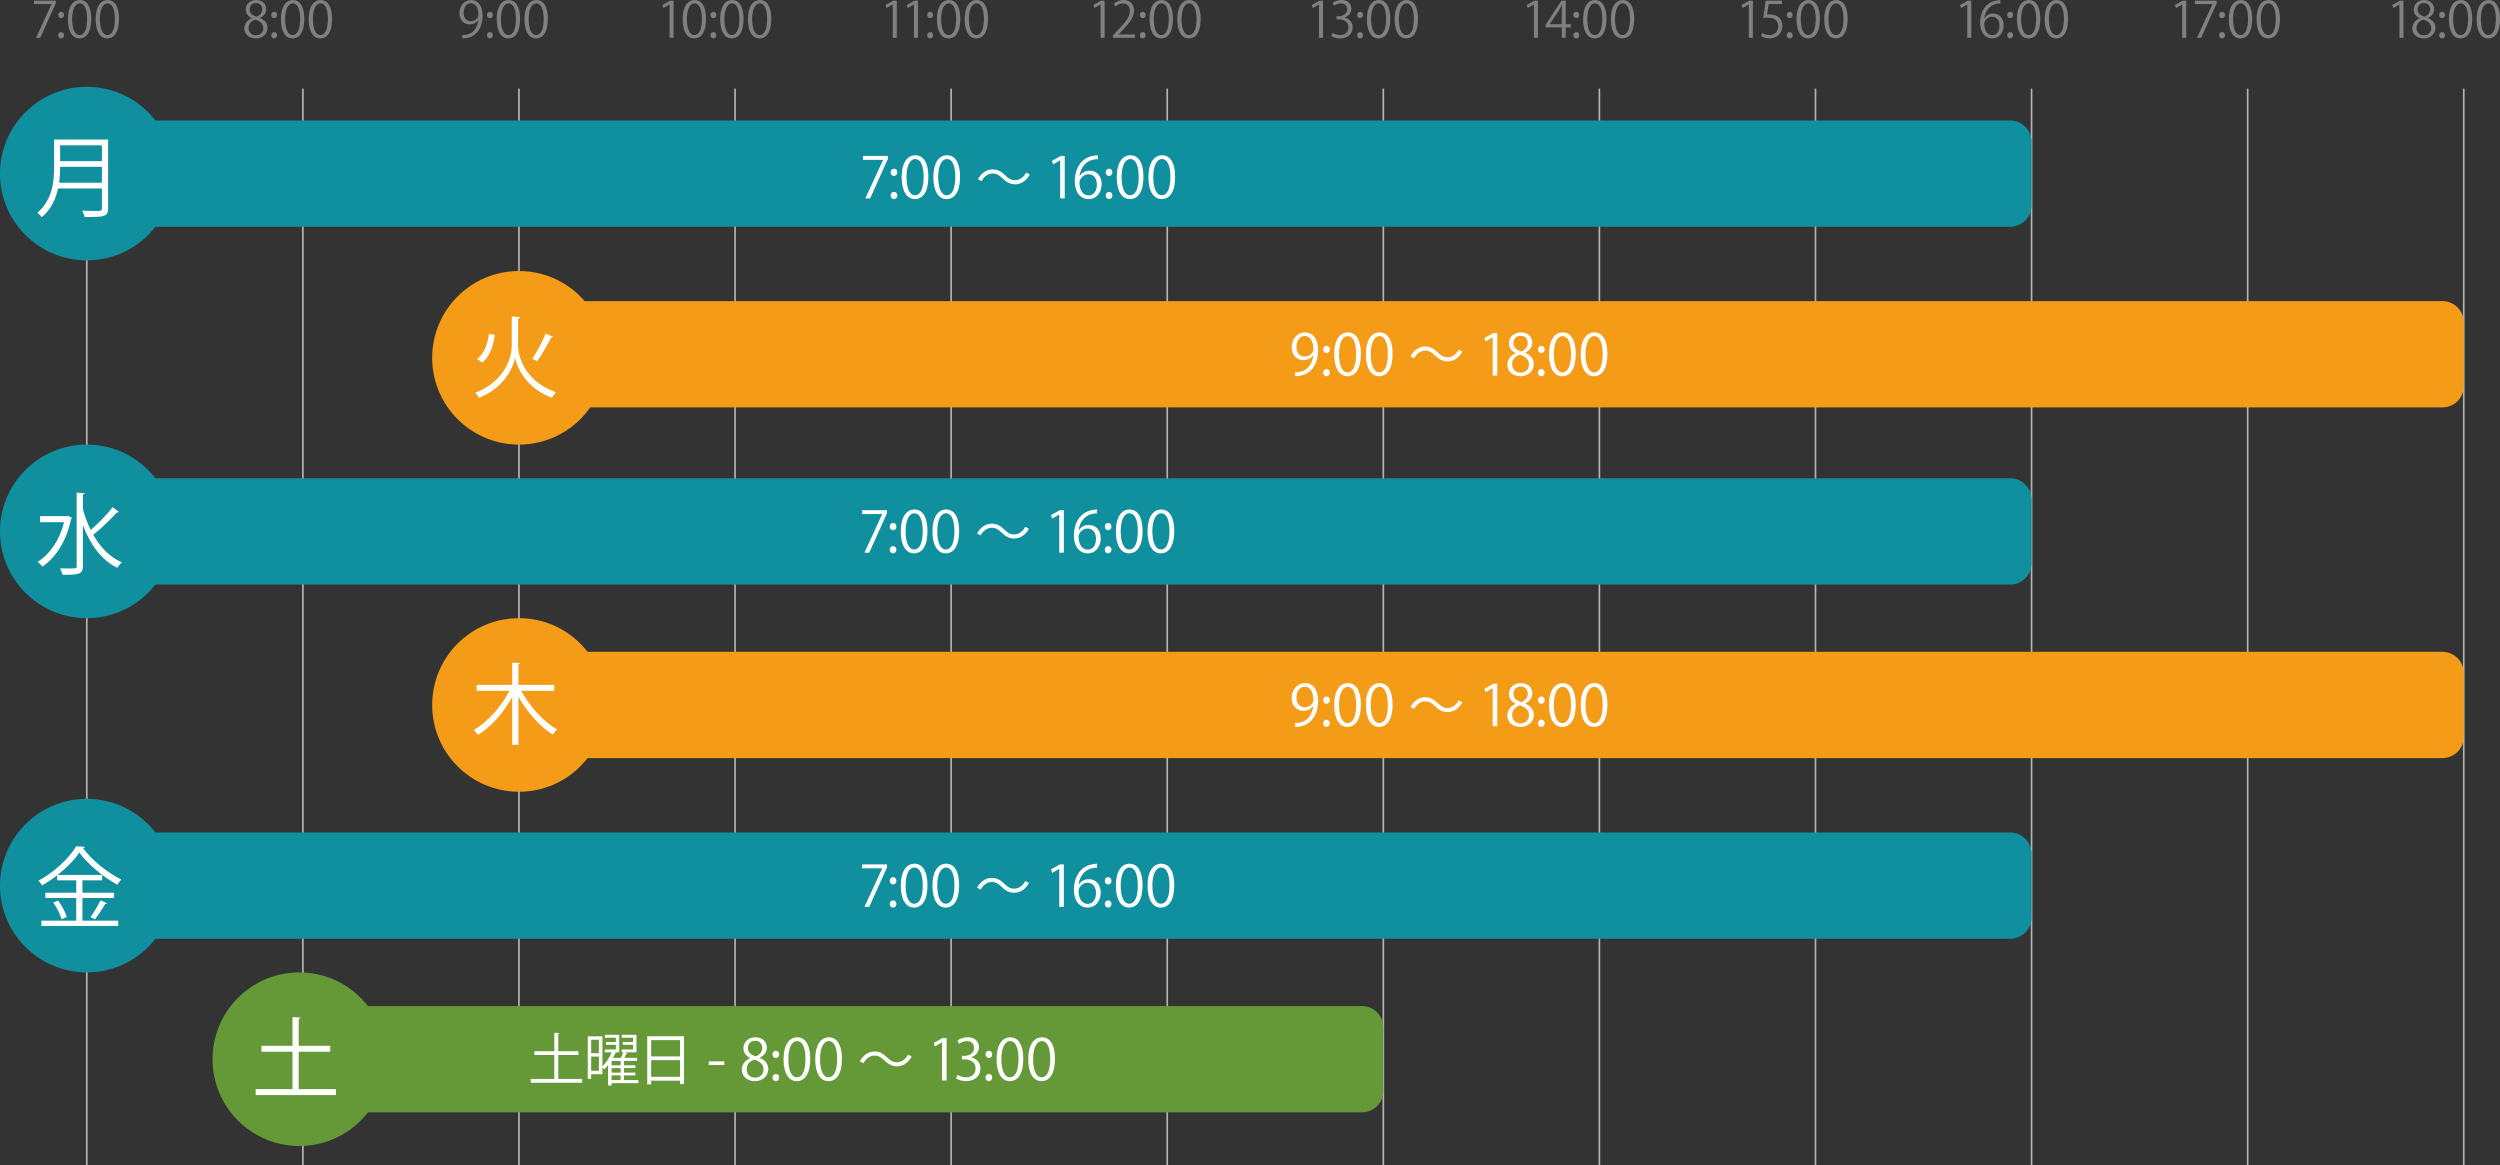 <?xml version="1.0" encoding="utf-8"?>
<!-- Generator: Adobe Illustrator 16.0.0, SVG Export Plug-In . SVG Version: 6.00 Build 0)  -->
<!DOCTYPE svg PUBLIC "-//W3C//DTD SVG 1.0//EN" "http://www.w3.org/TR/2001/REC-SVG-20010904/DTD/svg10.dtd">
<svg version="1.0" id="レイヤー_1" xmlns="http://www.w3.org/2000/svg" xmlns:xlink="http://www.w3.org/1999/xlink" x="0px"
	 y="0px" width="705.733px" height="329.007px" viewBox="0 0 705.733 329.007" enable-background="new 0 0 705.733 329.007"
	 xml:space="preserve">
<rect x="0" y="0" width="705.733" height="329.007" fill="#333333" stroke="none"/>
<g>
	<g>
		<rect x="24.265" y="25.007" fill="#B4B3B3" width="0.47" height="304"/>
		<rect x="85.265" y="25.007" fill="#B4B3B3" width="0.47" height="304"/>
		<rect x="146.265" y="25.007" fill="#B4B3B3" width="0.47" height="304"/>
		<rect x="207.265" y="25.007" fill="#B4B3B3" width="0.47" height="304"/>
		<rect x="268.265" y="25.007" fill="#B4B3B3" width="0.47" height="304"/>
		<rect x="329.265" y="25.007" fill="#B4B3B3" width="0.47" height="304"/>
		<rect x="390.264" y="25.007" fill="#B4B3B3" width="0.471" height="304"/>
		<rect x="451.264" y="25.007" fill="#B4B3B3" width="0.471" height="304"/>
		<rect x="512.264" y="25.007" fill="#B4B3B3" width="0.471" height="304"/>
		<rect x="573.264" y="25.007" fill="#B4B3B3" width="0.471" height="304"/>
		<rect x="634.264" y="25.007" fill="#B4B3B3" width="0.471" height="304"/>
		<rect x="695.264" y="25.007" fill="#B4B3B3" width="0.471" height="304"/>
	</g>
	<g>
		<path fill="#10909E" d="M24,57.988c0,3.311,2.708,6.019,6.019,6.019h537.461c3.311,0,6.02-2.708,6.02-6.019V40.026
			c0-3.311-2.709-6.019-6.02-6.019H30.019c-3.311,0-6.019,2.708-6.019,6.019V57.988z"/>
	</g>
	<g>
		<path fill="#FFFFFF" d="M243.618,44.019h7.026v0.848l-5.01,11.141h-1.36l5.01-10.853v-0.032h-5.666V44.019z"/>
		<path fill="#FFFFFF" d="M251.413,48.645c0-0.592,0.385-1.024,0.944-1.024c0.577,0,0.945,0.432,0.945,1.024
			c0,0.576-0.368,1.024-0.945,1.024C251.75,49.669,251.413,49.172,251.413,48.645z M251.413,55.191c0-0.592,0.385-1.024,0.944-1.024
			c0.577,0,0.945,0.432,0.945,1.024c0,0.561-0.368,1.008-0.945,1.008C251.75,56.199,251.413,55.719,251.413,55.191z"/>
		<path fill="#FFFFFF" d="M254.535,50.053c0-4.193,1.632-6.227,3.873-6.227c2.273,0,3.666,2.145,3.666,6.067
			c0,4.162-1.457,6.306-3.842,6.306C256.056,56.199,254.535,54.055,254.535,50.053z M260.729,49.957
			c0-2.993-0.721-5.058-2.401-5.058c-1.425,0-2.433,1.905-2.433,5.058s0.88,5.154,2.385,5.154
			C260.057,55.111,260.729,52.806,260.729,49.957z"/>
		<path fill="#FFFFFF" d="M263.479,50.053c0-4.193,1.632-6.227,3.873-6.227c2.273,0,3.666,2.145,3.666,6.067
			c0,4.162-1.457,6.306-3.842,6.306C265,56.199,263.479,54.055,263.479,50.053z M269.674,49.957c0-2.993-0.721-5.058-2.401-5.058
			c-1.425,0-2.433,1.905-2.433,5.058s0.88,5.154,2.385,5.154C269.001,55.111,269.674,52.806,269.674,49.957z"/>
		<path fill="#FFFFFF" d="M290.717,49.252c-1.008,1.809-2.48,2.769-4.161,2.769c-1.44,0-2.449-0.592-3.569-1.681
			c-0.881-0.848-1.602-1.36-2.785-1.36c-1.297,0-2.434,0.88-3.105,2.161l-1.041-0.544c1.009-1.809,2.481-2.769,4.162-2.769
			c1.44,0,2.449,0.592,3.569,1.681c0.881,0.848,1.617,1.36,2.785,1.36c1.297,0,2.433-0.88,3.105-2.161L290.717,49.252z"/>
		<path fill="#FFFFFF" d="M299.272,56.007v-10.74h-0.032l-1.969,1.136l-0.32-0.992l2.48-1.393h1.137v11.989H299.272z"/>
		<path fill="#FFFFFF" d="M304.79,49.653c0.544-0.8,1.521-1.473,2.802-1.473c2.032,0,3.393,1.521,3.393,3.826
			c0,2.193-1.344,4.193-3.681,4.193s-3.906-1.937-3.906-5.042c0-3.217,1.505-6.579,5.395-7.219c0.448-0.064,0.849-0.112,1.12-0.112
			l0.017,1.104c-3.33,0-4.914,2.417-5.187,4.722H304.79z M309.641,52.102c0-1.84-0.993-2.913-2.434-2.913
			c-1.408,0-2.48,1.376-2.48,2.273c0.016,2.193,0.944,3.698,2.608,3.698C308.728,55.159,309.641,53.911,309.641,52.102z"/>
		<path fill="#FFFFFF" d="M312.128,48.645c0-0.592,0.385-1.024,0.944-1.024c0.577,0,0.945,0.432,0.945,1.024
			c0,0.576-0.368,1.024-0.945,1.024C312.465,49.669,312.128,49.172,312.128,48.645z M312.128,55.191
			c0-0.592,0.385-1.024,0.944-1.024c0.577,0,0.945,0.432,0.945,1.024c0,0.561-0.368,1.008-0.945,1.008
			C312.465,56.199,312.128,55.719,312.128,55.191z"/>
		<path fill="#FFFFFF" d="M315.25,50.053c0-4.193,1.632-6.227,3.873-6.227c2.273,0,3.666,2.145,3.666,6.067
			c0,4.162-1.457,6.306-3.842,6.306C316.771,56.199,315.25,54.055,315.25,50.053z M321.444,49.957c0-2.993-0.721-5.058-2.401-5.058
			c-1.425,0-2.433,1.905-2.433,5.058s0.88,5.154,2.385,5.154C320.771,55.111,321.444,52.806,321.444,49.957z"/>
		<path fill="#FFFFFF" d="M324.194,50.053c0-4.193,1.632-6.227,3.873-6.227c2.273,0,3.666,2.145,3.666,6.067
			c0,4.162-1.457,6.306-3.842,6.306C325.715,56.199,324.194,54.055,324.194,50.053z M330.389,49.957
			c0-2.993-0.721-5.058-2.401-5.058c-1.425,0-2.433,1.905-2.433,5.058s0.88,5.154,2.385,5.154
			C329.716,55.111,330.389,52.806,330.389,49.957z"/>
	</g>
	<g>
		<path fill="#808081" d="M71.011,5.113c-1.135-0.546-1.64-1.471-1.64-2.367c0-1.625,1.275-2.731,2.97-2.731
			c1.905,0,2.815,1.289,2.815,2.549c0,0.896-0.476,1.877-1.723,2.479v0.056c1.289,0.546,2.087,1.485,2.087,2.746
			c0,1.779-1.456,2.998-3.306,2.998c-2.003,0-3.235-1.274-3.235-2.788c0-1.358,0.813-2.339,2.031-2.885V5.113z M74.331,7.97
			c0-1.316-0.883-1.989-2.27-2.437c-1.232,0.406-1.891,1.303-1.891,2.339c0,1.191,0.799,2.102,2.06,2.102
			C73.575,9.974,74.331,9.063,74.331,7.97z M70.479,2.633c-0.015,1.121,0.784,1.737,1.946,2.087c0.911-0.35,1.598-1.064,1.598-2.059
			c0-0.883-0.491-1.793-1.724-1.793C71.081,0.869,70.479,1.723,70.479,2.633z"/>
		<path fill="#808081" d="M76.564,4.23c0-0.519,0.336-0.896,0.826-0.896c0.504,0,0.826,0.378,0.826,0.896
			c0,0.504-0.322,0.896-0.826,0.896C76.858,5.127,76.564,4.692,76.564,4.23z M76.564,9.959c0-0.518,0.336-0.896,0.826-0.896
			c0.504,0,0.826,0.378,0.826,0.896c0,0.49-0.322,0.882-0.826,0.882C76.858,10.842,76.564,10.422,76.564,9.959z"/>
		<path fill="#808081" d="M79.304,5.463c0-3.67,1.429-5.449,3.39-5.449c1.989,0,3.208,1.877,3.208,5.309
			c0,3.642-1.275,5.519-3.362,5.519C80.634,10.842,79.304,8.965,79.304,5.463z M84.725,5.379c0-2.619-0.631-4.426-2.102-4.426
			c-1.246,0-2.129,1.667-2.129,4.426c0,2.76,0.771,4.511,2.087,4.511C84.136,9.89,84.725,7.872,84.725,5.379z"/>
		<path fill="#808081" d="M87.139,5.463c0-3.67,1.429-5.449,3.39-5.449c1.989,0,3.208,1.877,3.208,5.309
			c0,3.642-1.275,5.519-3.362,5.519C88.469,10.842,87.139,8.965,87.139,5.463z M92.56,5.379c0-2.619-0.631-4.426-2.102-4.426
			c-1.246,0-2.129,1.667-2.129,4.426c0,2.76,0.771,4.511,2.087,4.511C91.971,9.89,92.56,7.872,92.56,5.379z"/>
	</g>
	<g>
		<path fill="#808081" d="M9.594,0.182h6.149v0.743l-4.385,9.749h-1.19l4.384-9.497V1.148H9.594V0.182z"/>
		<path fill="#808081" d="M16.429,4.23c0-0.519,0.336-0.896,0.826-0.896c0.504,0,0.826,0.378,0.826,0.896
			c0,0.504-0.322,0.896-0.826,0.896C16.723,5.127,16.429,4.692,16.429,4.23z M16.429,9.959c0-0.518,0.336-0.896,0.826-0.896
			c0.504,0,0.826,0.378,0.826,0.896c0,0.49-0.322,0.882-0.826,0.882C16.723,10.842,16.429,10.422,16.429,9.959z"/>
		<path fill="#808081" d="M19.169,5.463c0-3.67,1.429-5.449,3.39-5.449c1.989,0,3.208,1.877,3.208,5.309
			c0,3.642-1.275,5.519-3.362,5.519C20.499,10.842,19.169,8.965,19.169,5.463z M24.59,5.379c0-2.619-0.631-4.426-2.102-4.426
			c-1.246,0-2.129,1.667-2.129,4.426c0,2.76,0.771,4.511,2.087,4.511C24.001,9.89,24.59,7.872,24.59,5.379z"/>
		<path fill="#808081" d="M27.003,5.463c0-3.67,1.429-5.449,3.39-5.449c1.989,0,3.208,1.877,3.208,5.309
			c0,3.642-1.275,5.519-3.362,5.519C28.333,10.842,27.003,8.965,27.003,5.463z M32.424,5.379c0-2.619-0.631-4.426-2.102-4.426
			c-1.246,0-2.129,1.667-2.129,4.426c0,2.76,0.771,4.511,2.087,4.511C31.835,9.89,32.424,7.872,32.424,5.379z"/>
	</g>
	<g>
		<path fill="#808081" d="M135.011,5.715c-0.574,0.728-1.387,1.163-2.409,1.163c-1.793,0-2.899-1.401-2.899-3.18
			c0-1.919,1.261-3.684,3.32-3.684c1.961,0,3.207,1.709,3.207,4.384c0,3.488-1.765,5.911-4.454,6.332
			c-0.49,0.084-0.938,0.112-1.247,0.098V9.861c0.295,0.028,0.631-0.014,1.079-0.07c1.765-0.252,3.096-1.681,3.445-4.076H135.011z
			 M130.879,3.628c0,1.415,0.799,2.367,2.003,2.367c1.135,0,2.171-0.868,2.171-1.709c0-2.017-0.742-3.375-2.129-3.375
			C131.705,0.911,130.879,2.059,130.879,3.628z"/>
		<path fill="#808081" d="M137.477,4.23c0-0.519,0.336-0.896,0.826-0.896c0.504,0,0.826,0.378,0.826,0.896
			c0,0.504-0.322,0.896-0.826,0.896C137.771,5.127,137.477,4.692,137.477,4.23z M137.477,9.959c0-0.518,0.336-0.896,0.826-0.896
			c0.504,0,0.826,0.378,0.826,0.896c0,0.49-0.322,0.882-0.826,0.882C137.771,10.842,137.477,10.422,137.477,9.959z"/>
		<path fill="#808081" d="M140.217,5.463c0-3.67,1.429-5.449,3.39-5.449c1.989,0,3.208,1.877,3.208,5.309
			c0,3.642-1.275,5.519-3.362,5.519C141.547,10.842,140.217,8.965,140.217,5.463z M145.638,5.379c0-2.619-0.631-4.426-2.102-4.426
			c-1.246,0-2.129,1.667-2.129,4.426c0,2.76,0.771,4.511,2.087,4.511C145.049,9.89,145.638,7.872,145.638,5.379z"/>
		<path fill="#808081" d="M148.052,5.463c0-3.67,1.429-5.449,3.39-5.449c1.989,0,3.208,1.877,3.208,5.309
			c0,3.642-1.275,5.519-3.362,5.519C149.382,10.842,148.052,8.965,148.052,5.463z M153.473,5.379c0-2.619-0.631-4.426-2.102-4.426
			c-1.246,0-2.129,1.667-2.129,4.426c0,2.76,0.771,4.511,2.087,4.511C152.884,9.89,153.473,7.872,153.473,5.379z"/>
	</g>
	<g>
		<path fill="#808081" d="M189.019,10.674V1.275h-0.027l-1.724,0.995l-0.279-0.869l2.171-1.219h0.994v10.492H189.019z"/>
		<path fill="#808081" d="M192.715,5.463c0-3.67,1.429-5.449,3.39-5.449c1.989,0,3.208,1.877,3.208,5.309
			c0,3.642-1.275,5.519-3.362,5.519C194.045,10.842,192.715,8.965,192.715,5.463z M198.136,5.379c0-2.619-0.631-4.426-2.102-4.426
			c-1.246,0-2.129,1.667-2.129,4.426c0,2.76,0.771,4.511,2.087,4.511C197.547,9.89,198.136,7.872,198.136,5.379z"/>
		<path fill="#808081" d="M200.56,4.23c0-0.519,0.336-0.896,0.826-0.896c0.504,0,0.826,0.378,0.826,0.896
			c0,0.504-0.322,0.896-0.826,0.896C200.854,5.127,200.56,4.692,200.56,4.23z M200.56,9.959c0-0.518,0.336-0.896,0.826-0.896
			c0.504,0,0.826,0.378,0.826,0.896c0,0.49-0.322,0.882-0.826,0.882C200.854,10.842,200.56,10.422,200.56,9.959z"/>
		<path fill="#808081" d="M203.3,5.463c0-3.67,1.429-5.449,3.39-5.449c1.989,0,3.208,1.877,3.208,5.309
			c0,3.642-1.275,5.519-3.362,5.519C204.63,10.842,203.3,8.965,203.3,5.463z M208.721,5.379c0-2.619-0.631-4.426-2.102-4.426
			c-1.246,0-2.129,1.667-2.129,4.426c0,2.76,0.771,4.511,2.087,4.511C208.132,9.89,208.721,7.872,208.721,5.379z"/>
		<path fill="#808081" d="M211.134,5.463c0-3.67,1.429-5.449,3.39-5.449c1.989,0,3.208,1.877,3.208,5.309
			c0,3.642-1.275,5.519-3.362,5.519C212.464,10.842,211.134,8.965,211.134,5.463z M216.555,5.379c0-2.619-0.631-4.426-2.102-4.426
			c-1.246,0-2.129,1.667-2.129,4.426c0,2.76,0.771,4.511,2.087,4.511C215.966,9.89,216.555,7.872,216.555,5.379z"/>
	</g>
	<g>
		<path fill="#808081" d="M252.019,10.674V1.275h-0.027l-1.724,0.995l-0.279-0.869l2.171-1.219h0.994v10.492H252.019z"/>
		<path fill="#808081" d="M258.002,10.674V1.275h-0.027l-1.724,0.995l-0.279-0.869l2.171-1.219h0.994v10.492H258.002z"/>
		<path fill="#808081" d="M261.748,4.23c0-0.519,0.336-0.896,0.826-0.896c0.504,0,0.826,0.378,0.826,0.896
			c0,0.504-0.322,0.896-0.826,0.896C262.042,5.127,261.748,4.692,261.748,4.23z M261.748,9.959c0-0.518,0.336-0.896,0.826-0.896
			c0.504,0,0.826,0.378,0.826,0.896c0,0.49-0.322,0.882-0.826,0.882C262.042,10.842,261.748,10.422,261.748,9.959z"/>
		<path fill="#808081" d="M264.489,5.463c0-3.67,1.429-5.449,3.39-5.449c1.989,0,3.208,1.877,3.208,5.309
			c0,3.642-1.275,5.519-3.362,5.519C265.819,10.842,264.489,8.965,264.489,5.463z M269.91,5.379c0-2.619-0.631-4.426-2.102-4.426
			c-1.246,0-2.129,1.667-2.129,4.426c0,2.76,0.771,4.511,2.087,4.511C269.321,9.89,269.91,7.872,269.91,5.379z"/>
		<path fill="#808081" d="M272.323,5.463c0-3.67,1.429-5.449,3.39-5.449c1.989,0,3.208,1.877,3.208,5.309
			c0,3.642-1.275,5.519-3.362,5.519C273.653,10.842,272.323,8.965,272.323,5.463z M277.744,5.379c0-2.619-0.631-4.426-2.102-4.426
			c-1.246,0-2.129,1.667-2.129,4.426c0,2.76,0.771,4.511,2.087,4.511C277.155,9.89,277.744,7.872,277.744,5.379z"/>
	</g>
	<g>
		<path fill="#808081" d="M310.686,10.674V1.275h-0.027l-1.724,0.995l-0.279-0.869l2.171-1.219h0.994v10.492H310.686z"/>
		<path fill="#808081" d="M320.383,10.674h-6.205V9.959l1.022-1.079c2.493-2.521,3.754-4.048,3.754-5.757
			c0-1.121-0.49-2.157-2.003-2.157c-0.841,0-1.597,0.462-2.102,0.868l-0.392-0.813C315.103,0.448,316.055,0,317.175,0
			c2.115,0,2.956,1.541,2.956,2.984c0,1.975-1.387,3.656-3.558,5.841l-0.827,0.869v0.028h4.637V10.674z"/>
		<path fill="#808081" d="M321.77,4.23c0-0.519,0.336-0.896,0.826-0.896c0.504,0,0.826,0.378,0.826,0.896
			c0,0.504-0.322,0.896-0.826,0.896C322.063,5.127,321.77,4.692,321.77,4.23z M321.77,9.959c0-0.518,0.336-0.896,0.826-0.896
			c0.504,0,0.826,0.378,0.826,0.896c0,0.49-0.322,0.882-0.826,0.882C322.063,10.842,321.77,10.422,321.77,9.959z"/>
		<path fill="#808081" d="M324.511,5.463c0-3.67,1.429-5.449,3.39-5.449c1.989,0,3.208,1.877,3.208,5.309
			c0,3.642-1.275,5.519-3.362,5.519C325.841,10.842,324.511,8.965,324.511,5.463z M329.932,5.379c0-2.619-0.631-4.426-2.102-4.426
			c-1.246,0-2.129,1.667-2.129,4.426c0,2.76,0.771,4.511,2.087,4.511C329.343,9.89,329.932,7.872,329.932,5.379z"/>
		<path fill="#808081" d="M332.345,5.463c0-3.67,1.429-5.449,3.39-5.449c1.989,0,3.208,1.877,3.208,5.309
			c0,3.642-1.275,5.519-3.362,5.519C333.675,10.842,332.345,8.965,332.345,5.463z M337.766,5.379c0-2.619-0.631-4.426-2.102-4.426
			c-1.246,0-2.129,1.667-2.129,4.426c0,2.76,0.771,4.511,2.087,4.511C337.177,9.89,337.766,7.872,337.766,5.379z"/>
	</g>
	<g>
		<path fill="#808081" d="M372.353,10.674V1.275h-0.027l-1.725,0.995l-0.279-0.869l2.172-1.219h0.994v10.492H372.353z"/>
		<path fill="#808081" d="M379.577,5.001c1.232,0.21,2.283,1.205,2.283,2.717c0,1.667-1.205,3.124-3.559,3.124
			c-1.051,0-2.004-0.336-2.479-0.672l0.35-0.896c0.379,0.252,1.219,0.63,2.143,0.63c1.766,0,2.34-1.232,2.34-2.199
			c0-1.541-1.303-2.241-2.676-2.241h-0.686V4.595h0.686c1.008,0,2.311-0.63,2.311-1.947c0-0.911-0.545-1.695-1.807-1.695
			c-0.77,0-1.498,0.378-1.918,0.687l-0.352-0.854C376.72,0.392,377.7,0,378.708,0c1.92,0,2.773,1.219,2.773,2.479
			c0,1.079-0.686,2.045-1.904,2.479V5.001z"/>
		<path fill="#808081" d="M383.122,4.23c0-0.519,0.336-0.896,0.826-0.896c0.504,0,0.826,0.378,0.826,0.896
			c0,0.504-0.322,0.896-0.826,0.896C383.417,5.127,383.122,4.692,383.122,4.23z M383.122,9.959c0-0.518,0.336-0.896,0.826-0.896
			c0.504,0,0.826,0.378,0.826,0.896c0,0.49-0.322,0.882-0.826,0.882C383.417,10.842,383.122,10.422,383.122,9.959z"/>
		<path fill="#808081" d="M385.864,5.463c0-3.67,1.428-5.449,3.389-5.449c1.99,0,3.209,1.877,3.209,5.309
			c0,3.642-1.275,5.519-3.363,5.519C387.194,10.842,385.864,8.965,385.864,5.463z M391.284,5.379c0-2.619-0.631-4.426-2.102-4.426
			c-1.246,0-2.129,1.667-2.129,4.426c0,2.76,0.771,4.511,2.088,4.511C390.696,9.89,391.284,7.872,391.284,5.379z"/>
		<path fill="#808081" d="M393.698,5.463c0-3.67,1.428-5.449,3.389-5.449c1.99,0,3.209,1.877,3.209,5.309
			c0,3.642-1.275,5.519-3.363,5.519C395.028,10.842,393.698,8.965,393.698,5.463z M399.118,5.379c0-2.619-0.631-4.426-2.102-4.426
			c-1.246,0-2.129,1.667-2.129,4.426c0,2.76,0.771,4.511,2.088,4.511C398.53,9.89,399.118,7.872,399.118,5.379z"/>
	</g>
	<g>
		<path fill="#808081" d="M433.019,10.674V1.275h-0.027l-1.724,0.995l-0.279-0.869l2.171-1.219h0.994v10.492H433.019z"/>
		<path fill="#808081" d="M441.995,10.674h-1.106V7.732h-4.58V6.99l4.482-6.808h1.204v6.654h1.429v0.896h-1.429V10.674z
			 M437.485,6.836h3.403V3.11c0-0.574,0.028-1.135,0.057-1.681h-0.057c-0.322,0.645-0.574,1.093-0.84,1.569l-2.563,3.81V6.836z"/>
		<path fill="#808081" d="M444.151,4.23c0-0.519,0.336-0.896,0.826-0.896c0.504,0,0.826,0.378,0.826,0.896
			c0,0.504-0.322,0.896-0.826,0.896C444.445,5.127,444.151,4.692,444.151,4.23z M444.151,9.959c0-0.518,0.336-0.896,0.826-0.896
			c0.504,0,0.826,0.378,0.826,0.896c0,0.49-0.322,0.882-0.826,0.882C444.445,10.842,444.151,10.422,444.151,9.959z"/>
		<path fill="#808081" d="M446.893,5.463c0-3.67,1.429-5.449,3.39-5.449c1.989,0,3.208,1.877,3.208,5.309
			c0,3.642-1.275,5.519-3.362,5.519C448.223,10.842,446.893,8.965,446.893,5.463z M452.313,5.379c0-2.619-0.631-4.426-2.102-4.426
			c-1.246,0-2.129,1.667-2.129,4.426c0,2.76,0.771,4.511,2.087,4.511C451.725,9.89,452.313,7.872,452.313,5.379z"/>
		<path fill="#808081" d="M454.727,5.463c0-3.67,1.429-5.449,3.39-5.449c1.989,0,3.208,1.877,3.208,5.309
			c0,3.642-1.275,5.519-3.362,5.519C456.057,10.842,454.727,8.965,454.727,5.463z M460.147,5.379c0-2.619-0.631-4.426-2.102-4.426
			c-1.246,0-2.129,1.667-2.129,4.426c0,2.76,0.771,4.511,2.087,4.511C459.559,9.89,460.147,7.872,460.147,5.379z"/>
	</g>
	<g>
		<path fill="#808081" d="M493.685,10.674V1.275h-0.027l-1.723,0.995l-0.279-0.869l2.17-1.219h0.994v10.492H493.685z"/>
		<path fill="#808081" d="M503.032,0.182v0.966h-3.77l-0.434,2.97c0.225-0.028,0.449-0.056,0.813-0.056
			c1.863,0,3.529,1.106,3.529,3.222c0,2.073-1.541,3.558-3.613,3.558c-1.051,0-1.934-0.308-2.41-0.616l0.338-0.911
			c0.391,0.266,1.162,0.588,2.072,0.588c1.316,0,2.451-0.966,2.438-2.479c0-1.442-0.924-2.451-2.885-2.451
			c-0.561,0-0.996,0.042-1.346,0.098l0.658-4.889H503.032z"/>
		<path fill="#808081" d="M504.405,4.23c0-0.519,0.336-0.896,0.826-0.896c0.504,0,0.826,0.378,0.826,0.896
			c0,0.504-0.322,0.896-0.826,0.896C504.698,5.127,504.405,4.692,504.405,4.23z M504.405,9.959c0-0.518,0.336-0.896,0.826-0.896
			c0.504,0,0.826,0.378,0.826,0.896c0,0.49-0.322,0.882-0.826,0.882C504.698,10.842,504.405,10.422,504.405,9.959z"/>
		<path fill="#808081" d="M507.146,5.463c0-3.67,1.43-5.449,3.391-5.449c1.988,0,3.207,1.877,3.207,5.309
			c0,3.642-1.275,5.519-3.361,5.519C508.476,10.842,507.146,8.965,507.146,5.463z M512.567,5.379c0-2.619-0.631-4.426-2.102-4.426
			c-1.246,0-2.129,1.667-2.129,4.426c0,2.76,0.77,4.511,2.086,4.511C511.978,9.89,512.567,7.872,512.567,5.379z"/>
		<path fill="#808081" d="M514.979,5.463c0-3.67,1.43-5.449,3.391-5.449c1.988,0,3.207,1.877,3.207,5.309
			c0,3.642-1.275,5.519-3.361,5.519C516.31,10.842,514.979,8.965,514.979,5.463z M520.401,5.379c0-2.619-0.631-4.426-2.102-4.426
			c-1.246,0-2.129,1.667-2.129,4.426c0,2.76,0.77,4.511,2.086,4.511C519.812,9.89,520.401,7.872,520.401,5.379z"/>
	</g>
	<g>
		<path fill="#808081" d="M555.352,10.674V1.275h-0.027l-1.724,0.995l-0.279-0.869l2.171-1.219h0.994v10.492H555.352z"/>
		<path fill="#808081" d="M560.193,5.113c0.477-0.7,1.331-1.289,2.451-1.289c1.779,0,2.97,1.331,2.97,3.348
			c0,1.919-1.177,3.67-3.222,3.67s-3.418-1.695-3.418-4.412c0-2.815,1.317-5.757,4.721-6.317c0.393-0.056,0.742-0.098,0.98-0.098
			l0.015,0.966c-2.914,0-4.301,2.115-4.539,4.132H560.193z M564.438,7.256c0-1.611-0.868-2.549-2.129-2.549
			c-1.232,0-2.171,1.205-2.171,1.989c0.014,1.919,0.826,3.236,2.283,3.236C563.64,9.932,564.438,8.839,564.438,7.256z"/>
		<path fill="#808081" d="M566.626,4.23c0-0.519,0.336-0.896,0.826-0.896c0.504,0,0.826,0.378,0.826,0.896
			c0,0.504-0.322,0.896-0.826,0.896C566.92,5.127,566.626,4.692,566.626,4.23z M566.626,9.959c0-0.518,0.336-0.896,0.826-0.896
			c0.504,0,0.826,0.378,0.826,0.896c0,0.49-0.322,0.882-0.826,0.882C566.92,10.842,566.626,10.422,566.626,9.959z"/>
		<path fill="#808081" d="M569.367,5.463c0-3.67,1.429-5.449,3.39-5.449c1.989,0,3.208,1.877,3.208,5.309
			c0,3.642-1.275,5.519-3.362,5.519C570.697,10.842,569.367,8.965,569.367,5.463z M574.788,5.379c0-2.619-0.631-4.426-2.102-4.426
			c-1.246,0-2.129,1.667-2.129,4.426c0,2.76,0.771,4.511,2.087,4.511C574.199,9.89,574.788,7.872,574.788,5.379z"/>
		<path fill="#808081" d="M577.201,5.463c0-3.67,1.429-5.449,3.39-5.449c1.989,0,3.208,1.877,3.208,5.309
			c0,3.642-1.275,5.519-3.362,5.519C578.531,10.842,577.201,8.965,577.201,5.463z M582.622,5.379c0-2.619-0.631-4.426-2.102-4.426
			c-1.246,0-2.129,1.667-2.129,4.426c0,2.76,0.771,4.511,2.087,4.511C582.033,9.89,582.622,7.872,582.622,5.379z"/>
	</g>
	<g>
		<path fill="#808081" d="M616.019,10.674V1.275h-0.027l-1.725,0.995l-0.279-0.869l2.172-1.219h0.994v10.492H616.019z"/>
		<path fill="#808081" d="M619.608,0.182h6.148v0.743l-4.385,9.749h-1.189l4.383-9.497V1.148h-4.957V0.182z"/>
		<path fill="#808081" d="M626.442,4.23c0-0.519,0.336-0.896,0.826-0.896c0.504,0,0.826,0.378,0.826,0.896
			c0,0.504-0.322,0.896-0.826,0.896C626.737,5.127,626.442,4.692,626.442,4.23z M626.442,9.959c0-0.518,0.336-0.896,0.826-0.896
			c0.504,0,0.826,0.378,0.826,0.896c0,0.49-0.322,0.882-0.826,0.882C626.737,10.842,626.442,10.422,626.442,9.959z"/>
		<path fill="#808081" d="M629.183,5.463c0-3.67,1.43-5.449,3.391-5.449c1.988,0,3.207,1.877,3.207,5.309
			c0,3.642-1.275,5.519-3.361,5.519C630.513,10.842,629.183,8.965,629.183,5.463z M634.604,5.379c0-2.619-0.631-4.426-2.102-4.426
			c-1.246,0-2.129,1.667-2.129,4.426c0,2.76,0.77,4.511,2.086,4.511C634.015,9.89,634.604,7.872,634.604,5.379z"/>
		<path fill="#808081" d="M637.019,5.463c0-3.67,1.428-5.449,3.389-5.449c1.99,0,3.209,1.877,3.209,5.309
			c0,3.642-1.275,5.519-3.363,5.519C638.349,10.842,637.019,8.965,637.019,5.463z M642.438,5.379c0-2.619-0.631-4.426-2.102-4.426
			c-1.246,0-2.129,1.667-2.129,4.426c0,2.76,0.771,4.511,2.088,4.511C641.851,9.89,642.438,7.872,642.438,5.379z"/>
	</g>
	<g>
		<path fill="#808081" d="M677.351,10.674V1.275h-0.027l-1.723,0.995l-0.279-0.869l2.17-1.219h0.994v10.492H677.351z"/>
		<path fill="#808081" d="M683.009,5.113c-1.135-0.546-1.641-1.471-1.641-2.367c0-1.625,1.275-2.731,2.971-2.731
			c1.904,0,2.814,1.289,2.814,2.549c0,0.896-0.475,1.877-1.723,2.479v0.056c1.289,0.546,2.088,1.485,2.088,2.746
			c0,1.779-1.457,2.998-3.307,2.998c-2.002,0-3.234-1.274-3.234-2.788c0-1.358,0.813-2.339,2.031-2.885V5.113z M686.327,7.97
			c0-1.316-0.883-1.989-2.27-2.437c-1.232,0.406-1.891,1.303-1.891,2.339c0,1.191,0.799,2.102,2.061,2.102
			C685.571,9.974,686.327,9.063,686.327,7.97z M682.476,2.633c-0.014,1.121,0.785,1.737,1.947,2.087
			c0.91-0.35,1.598-1.064,1.598-2.059c0-0.883-0.49-1.793-1.725-1.793C683.077,0.869,682.476,1.723,682.476,2.633z"/>
		<path fill="#808081" d="M688.562,4.23c0-0.519,0.336-0.896,0.826-0.896c0.504,0,0.826,0.378,0.826,0.896
			c0,0.504-0.322,0.896-0.826,0.896C688.854,5.127,688.562,4.692,688.562,4.23z M688.562,9.959c0-0.518,0.336-0.896,0.826-0.896
			c0.504,0,0.826,0.378,0.826,0.896c0,0.49-0.322,0.882-0.826,0.882C688.854,10.842,688.562,10.422,688.562,9.959z"/>
		<path fill="#808081" d="M691.302,5.463c0-3.67,1.43-5.449,3.391-5.449c1.988,0,3.207,1.877,3.207,5.309
			c0,3.642-1.275,5.519-3.361,5.519C692.632,10.842,691.302,8.965,691.302,5.463z M696.724,5.379c0-2.619-0.631-4.426-2.102-4.426
			c-1.246,0-2.129,1.667-2.129,4.426c0,2.76,0.77,4.511,2.086,4.511C696.134,9.89,696.724,7.872,696.724,5.379z"/>
		<path fill="#808081" d="M699.136,5.463c0-3.67,1.43-5.449,3.391-5.449c1.988,0,3.207,1.877,3.207,5.309
			c0,3.642-1.275,5.519-3.361,5.519C700.466,10.842,699.136,8.965,699.136,5.463z M704.558,5.379c0-2.619-0.631-4.426-2.102-4.426
			c-1.246,0-2.129,1.667-2.129,4.426c0,2.76,0.77,4.511,2.086,4.511C703.968,9.89,704.558,7.872,704.558,5.379z"/>
	</g>
	<g>
		<path fill="#F49B17" d="M145.5,109.007c0,3.3,2.7,6,6,6h538c3.3,0,6-2.7,6-6v-18c0-3.3-2.7-6-6-6h-538c-3.3,0-6,2.7-6,6V109.007z"
			/>
	</g>
	<g>
		<path fill="#FFFFFF" d="M370.708,100.341c-0.656,0.833-1.584,1.329-2.753,1.329c-2.049,0-3.313-1.601-3.313-3.633
			c0-2.193,1.441-4.21,3.794-4.21c2.241,0,3.665,1.953,3.665,5.01c0,3.986-2.017,6.755-5.09,7.235
			c-0.561,0.096-1.072,0.128-1.425,0.112v-1.104c0.337,0.032,0.721-0.016,1.232-0.08c2.018-0.288,3.538-1.921,3.938-4.658H370.708z
			 M365.986,97.956c0,1.617,0.912,2.705,2.289,2.705c1.297,0,2.481-0.992,2.481-1.953c0-2.305-0.849-3.858-2.434-3.858
			C366.931,94.851,365.986,96.164,365.986,97.956z"/>
		<path fill="#FFFFFF" d="M373.514,98.645c0-0.592,0.385-1.024,0.944-1.024c0.577,0,0.945,0.432,0.945,1.024
			c0,0.576-0.368,1.024-0.945,1.024C373.851,99.669,373.514,99.172,373.514,98.645z M373.514,105.191
			c0-0.592,0.385-1.024,0.944-1.024c0.577,0,0.945,0.432,0.945,1.024c0,0.561-0.368,1.008-0.945,1.008
			C373.851,106.199,373.514,105.719,373.514,105.191z"/>
		<path fill="#FFFFFF" d="M376.636,100.053c0-4.193,1.632-6.227,3.873-6.227c2.273,0,3.666,2.145,3.666,6.067
			c0,4.162-1.457,6.306-3.842,6.306C378.156,106.199,376.636,104.055,376.636,100.053z M382.83,99.957
			c0-2.993-0.721-5.058-2.401-5.058c-1.425,0-2.433,1.905-2.433,5.058s0.88,5.154,2.385,5.154
			C382.157,105.111,382.83,102.806,382.83,99.957z"/>
		<path fill="#FFFFFF" d="M385.581,100.053c0-4.193,1.632-6.227,3.873-6.227c2.273,0,3.666,2.145,3.666,6.067
			c0,4.162-1.457,6.306-3.842,6.306C387.102,106.199,385.581,104.055,385.581,100.053z M391.775,99.957
			c0-2.993-0.721-5.058-2.401-5.058c-1.425,0-2.433,1.905-2.433,5.058s0.88,5.154,2.385,5.154
			C391.103,105.111,391.775,102.806,391.775,99.957z"/>
		<path fill="#FFFFFF" d="M412.818,99.252c-1.008,1.809-2.48,2.769-4.161,2.769c-1.441,0-2.449-0.592-3.569-1.681
			c-0.881-0.848-1.602-1.36-2.785-1.36c-1.297,0-2.434,0.88-3.105,2.161l-1.041-0.544c1.009-1.809,2.481-2.769,4.162-2.769
			c1.44,0,2.449,0.592,3.569,1.681c0.881,0.848,1.617,1.36,2.785,1.36c1.297,0,2.433-0.88,3.105-2.161L412.818,99.252z"/>
		<path fill="#FFFFFF" d="M421.374,106.007v-10.74h-0.032l-1.969,1.136l-0.32-0.992l2.48-1.393h1.137v11.989H421.374z"/>
		<path fill="#FFFFFF" d="M427.824,99.653c-1.296-0.625-1.872-1.681-1.872-2.705c0-1.857,1.456-3.122,3.394-3.122
			c2.177,0,3.217,1.473,3.217,2.914c0,1.024-0.544,2.145-1.969,2.833v0.064c1.473,0.625,2.385,1.697,2.385,3.137
			c0,2.033-1.664,3.425-3.777,3.425c-2.289,0-3.697-1.457-3.697-3.185c0-1.553,0.928-2.673,2.32-3.297V99.653z M431.618,102.918
			c0-1.504-1.009-2.273-2.593-2.785c-1.409,0.464-2.161,1.489-2.161,2.673c0,1.36,0.912,2.401,2.353,2.401
			C430.754,105.207,431.618,104.167,431.618,102.918z M427.217,96.82c-0.017,1.28,0.896,1.984,2.225,2.385
			c1.04-0.4,1.824-1.216,1.824-2.353c0-1.008-0.56-2.049-1.969-2.049C427.904,94.803,427.217,95.779,427.217,96.82z"/>
		<path fill="#FFFFFF" d="M434.158,98.645c0-0.592,0.385-1.024,0.944-1.024c0.577,0,0.945,0.432,0.945,1.024
			c0,0.576-0.368,1.024-0.945,1.024C434.495,99.669,434.158,99.172,434.158,98.645z M434.158,105.191
			c0-0.592,0.385-1.024,0.944-1.024c0.577,0,0.945,0.432,0.945,1.024c0,0.561-0.368,1.008-0.945,1.008
			C434.495,106.199,434.158,105.719,434.158,105.191z"/>
		<path fill="#FFFFFF" d="M437.28,100.053c0-4.193,1.632-6.227,3.873-6.227c2.273,0,3.666,2.145,3.666,6.067
			c0,4.162-1.457,6.306-3.842,6.306C438.801,106.199,437.28,104.055,437.28,100.053z M443.475,99.957
			c0-2.993-0.721-5.058-2.401-5.058c-1.425,0-2.433,1.905-2.433,5.058s0.88,5.154,2.385,5.154
			C442.802,105.111,443.475,102.806,443.475,99.957z"/>
		<path fill="#FFFFFF" d="M446.225,100.053c0-4.193,1.632-6.227,3.873-6.227c2.273,0,3.666,2.145,3.666,6.067
			c0,4.162-1.457,6.306-3.842,6.306C447.745,106.199,446.225,104.055,446.225,100.053z M452.419,99.957
			c0-2.993-0.721-5.058-2.401-5.058c-1.425,0-2.433,1.905-2.433,5.058s0.88,5.154,2.385,5.154
			C451.746,105.111,452.419,102.806,452.419,99.957z"/>
	</g>
	<g>
		<path fill="#10909E" d="M23.5,159.007c0,3.3,2.7,6,6,6h538c3.3,0,6-2.7,6-6v-18c0-3.3-2.7-6-6-6h-538c-3.3,0-6,2.7-6,6V159.007z"
			/>
	</g>
	<g>
		<path fill="#FFFFFF" d="M243.368,144.019h7.026v0.848l-5.01,11.141h-1.36l5.01-10.853v-0.032h-5.666V144.019z"/>
		<path fill="#FFFFFF" d="M251.163,148.645c0-0.592,0.385-1.024,0.944-1.024c0.577,0,0.945,0.432,0.945,1.024
			c0,0.576-0.368,1.024-0.945,1.024C251.5,149.669,251.163,149.172,251.163,148.645z M251.163,155.191
			c0-0.592,0.385-1.024,0.944-1.024c0.577,0,0.945,0.432,0.945,1.024c0,0.561-0.368,1.008-0.945,1.008
			C251.5,156.199,251.163,155.719,251.163,155.191z"/>
		<path fill="#FFFFFF" d="M254.285,150.053c0-4.193,1.632-6.227,3.873-6.227c2.273,0,3.666,2.145,3.666,6.067
			c0,4.162-1.457,6.306-3.842,6.306C255.806,156.199,254.285,154.055,254.285,150.053z M260.479,149.957
			c0-2.993-0.721-5.058-2.401-5.058c-1.425,0-2.433,1.905-2.433,5.058s0.88,5.154,2.385,5.154
			C259.807,155.111,260.479,152.806,260.479,149.957z"/>
		<path fill="#FFFFFF" d="M263.229,150.053c0-4.193,1.632-6.227,3.873-6.227c2.273,0,3.666,2.145,3.666,6.067
			c0,4.162-1.457,6.306-3.842,6.306C264.75,156.199,263.229,154.055,263.229,150.053z M269.424,149.957
			c0-2.993-0.721-5.058-2.401-5.058c-1.425,0-2.433,1.905-2.433,5.058s0.88,5.154,2.385,5.154
			C268.751,155.111,269.424,152.806,269.424,149.957z"/>
		<path fill="#FFFFFF" d="M290.467,149.252c-1.008,1.809-2.48,2.769-4.161,2.769c-1.44,0-2.449-0.592-3.569-1.681
			c-0.881-0.848-1.602-1.36-2.785-1.36c-1.297,0-2.434,0.88-3.105,2.161l-1.041-0.544c1.009-1.809,2.481-2.769,4.162-2.769
			c1.44,0,2.449,0.592,3.569,1.681c0.881,0.848,1.617,1.36,2.785,1.36c1.297,0,2.433-0.88,3.105-2.161L290.467,149.252z"/>
		<path fill="#FFFFFF" d="M299.022,156.007v-10.74h-0.032l-1.969,1.136l-0.32-0.992l2.48-1.393h1.137v11.989H299.022z"/>
		<path fill="#FFFFFF" d="M304.54,149.653c0.544-0.8,1.521-1.473,2.802-1.473c2.032,0,3.393,1.521,3.393,3.826
			c0,2.193-1.344,4.193-3.681,4.193s-3.906-1.937-3.906-5.042c0-3.217,1.505-6.579,5.395-7.219c0.448-0.064,0.849-0.112,1.12-0.112
			l0.017,1.104c-3.33,0-4.914,2.417-5.187,4.722H304.54z M309.391,152.102c0-1.84-0.993-2.913-2.434-2.913
			c-1.408,0-2.48,1.376-2.48,2.273c0.016,2.193,0.944,3.698,2.608,3.698C308.478,155.159,309.391,153.911,309.391,152.102z"/>
		<path fill="#FFFFFF" d="M311.878,148.645c0-0.592,0.385-1.024,0.944-1.024c0.577,0,0.945,0.432,0.945,1.024
			c0,0.576-0.368,1.024-0.945,1.024C312.215,149.669,311.878,149.172,311.878,148.645z M311.878,155.191
			c0-0.592,0.385-1.024,0.944-1.024c0.577,0,0.945,0.432,0.945,1.024c0,0.561-0.368,1.008-0.945,1.008
			C312.215,156.199,311.878,155.719,311.878,155.191z"/>
		<path fill="#FFFFFF" d="M315,150.053c0-4.193,1.632-6.227,3.873-6.227c2.273,0,3.666,2.145,3.666,6.067
			c0,4.162-1.457,6.306-3.842,6.306C316.521,156.199,315,154.055,315,150.053z M321.194,149.957c0-2.993-0.721-5.058-2.401-5.058
			c-1.425,0-2.433,1.905-2.433,5.058s0.88,5.154,2.385,5.154C320.521,155.111,321.194,152.806,321.194,149.957z"/>
		<path fill="#FFFFFF" d="M323.944,150.053c0-4.193,1.632-6.227,3.873-6.227c2.273,0,3.666,2.145,3.666,6.067
			c0,4.162-1.457,6.306-3.842,6.306C325.465,156.199,323.944,154.055,323.944,150.053z M330.139,149.957
			c0-2.993-0.721-5.058-2.401-5.058c-1.425,0-2.433,1.905-2.433,5.058s0.88,5.154,2.385,5.154
			C329.466,155.111,330.139,152.806,330.139,149.957z"/>
	</g>
	<g>
		<path fill="#F49B17" d="M145.5,208.007c0,3.3,2.7,6,6,6h538c3.3,0,6-2.7,6-6v-18c0-3.3-2.7-6-6-6h-538c-3.3,0-6,2.7-6,6V208.007z"
			/>
	</g>
	<g>
		<path fill="#FFFFFF" d="M370.708,199.341c-0.656,0.832-1.584,1.328-2.753,1.328c-2.049,0-3.313-1.6-3.313-3.633
			c0-2.193,1.441-4.21,3.794-4.21c2.241,0,3.665,1.953,3.665,5.011c0,3.985-2.017,6.754-5.09,7.234
			c-0.561,0.096-1.072,0.128-1.425,0.112v-1.104c0.337,0.031,0.721-0.016,1.232-0.08c2.018-0.288,3.538-1.921,3.938-4.658H370.708z
			 M365.986,196.956c0,1.617,0.912,2.705,2.289,2.705c1.297,0,2.481-0.992,2.481-1.953c0-2.305-0.849-3.857-2.434-3.857
			C366.931,193.851,365.986,195.163,365.986,196.956z"/>
		<path fill="#FFFFFF" d="M373.514,197.645c0-0.593,0.385-1.024,0.944-1.024c0.577,0,0.945,0.432,0.945,1.024
			c0,0.576-0.368,1.024-0.945,1.024C373.851,198.669,373.514,198.173,373.514,197.645z M373.514,204.19
			c0-0.592,0.385-1.023,0.944-1.023c0.577,0,0.945,0.432,0.945,1.023c0,0.561-0.368,1.009-0.945,1.009
			C373.851,205.199,373.514,204.72,373.514,204.19z"/>
		<path fill="#FFFFFF" d="M376.636,199.053c0-4.193,1.632-6.227,3.873-6.227c2.273,0,3.666,2.146,3.666,6.067
			c0,4.161-1.457,6.306-3.842,6.306C378.156,205.199,376.636,203.055,376.636,199.053z M382.83,198.957
			c0-2.993-0.721-5.058-2.401-5.058c-1.425,0-2.433,1.904-2.433,5.058s0.88,5.153,2.385,5.153
			C382.157,204.11,382.83,201.806,382.83,198.957z"/>
		<path fill="#FFFFFF" d="M385.581,199.053c0-4.193,1.632-6.227,3.873-6.227c2.273,0,3.666,2.146,3.666,6.067
			c0,4.161-1.457,6.306-3.842,6.306C387.102,205.199,385.581,203.055,385.581,199.053z M391.775,198.957
			c0-2.993-0.721-5.058-2.401-5.058c-1.425,0-2.433,1.904-2.433,5.058s0.88,5.153,2.385,5.153
			C391.103,204.11,391.775,201.806,391.775,198.957z"/>
		<path fill="#FFFFFF" d="M412.818,198.253c-1.008,1.809-2.48,2.769-4.161,2.769c-1.441,0-2.449-0.592-3.569-1.681
			c-0.881-0.848-1.602-1.36-2.785-1.36c-1.297,0-2.434,0.88-3.105,2.161l-1.041-0.545c1.009-1.809,2.481-2.769,4.162-2.769
			c1.44,0,2.449,0.593,3.569,1.681c0.881,0.848,1.617,1.36,2.785,1.36c1.297,0,2.433-0.88,3.105-2.161L412.818,198.253z"/>
		<path fill="#FFFFFF" d="M421.374,205.007v-10.74h-0.032l-1.969,1.137l-0.32-0.992l2.48-1.393h1.137v11.988H421.374z"/>
		<path fill="#FFFFFF" d="M427.824,198.653c-1.296-0.625-1.872-1.682-1.872-2.705c0-1.857,1.456-3.122,3.394-3.122
			c2.177,0,3.217,1.473,3.217,2.913c0,1.025-0.544,2.145-1.969,2.834v0.063c1.473,0.624,2.385,1.696,2.385,3.138
			c0,2.032-1.664,3.425-3.777,3.425c-2.289,0-3.697-1.456-3.697-3.185c0-1.553,0.928-2.674,2.32-3.298V198.653z M431.618,201.918
			c0-1.505-1.009-2.272-2.593-2.785c-1.409,0.464-2.161,1.489-2.161,2.673c0,1.361,0.912,2.401,2.353,2.401
			C430.754,204.207,431.618,203.167,431.618,201.918z M427.217,195.819c-0.017,1.281,0.896,1.984,2.225,2.385
			c1.04-0.4,1.824-1.216,1.824-2.353c0-1.009-0.56-2.049-1.969-2.049C427.904,193.803,427.217,194.779,427.217,195.819z"/>
		<path fill="#FFFFFF" d="M434.158,197.645c0-0.593,0.385-1.024,0.944-1.024c0.577,0,0.945,0.432,0.945,1.024
			c0,0.576-0.368,1.024-0.945,1.024C434.495,198.669,434.158,198.173,434.158,197.645z M434.158,204.19
			c0-0.592,0.385-1.023,0.944-1.023c0.577,0,0.945,0.432,0.945,1.023c0,0.561-0.368,1.009-0.945,1.009
			C434.495,205.199,434.158,204.72,434.158,204.19z"/>
		<path fill="#FFFFFF" d="M437.28,199.053c0-4.193,1.632-6.227,3.873-6.227c2.273,0,3.666,2.146,3.666,6.067
			c0,4.161-1.457,6.306-3.842,6.306C438.801,205.199,437.28,203.055,437.28,199.053z M443.475,198.957
			c0-2.993-0.721-5.058-2.401-5.058c-1.425,0-2.433,1.904-2.433,5.058s0.88,5.153,2.385,5.153
			C442.802,204.11,443.475,201.806,443.475,198.957z"/>
		<path fill="#FFFFFF" d="M446.225,199.053c0-4.193,1.632-6.227,3.873-6.227c2.273,0,3.666,2.146,3.666,6.067
			c0,4.161-1.457,6.306-3.842,6.306C447.745,205.199,446.225,203.055,446.225,199.053z M452.419,198.957
			c0-2.993-0.721-5.058-2.401-5.058c-1.425,0-2.433,1.904-2.433,5.058s0.88,5.153,2.385,5.153
			C451.746,204.11,452.419,201.806,452.419,198.957z"/>
	</g>
	<g>
		<path fill="#10909E" d="M23.5,259.007c0,3.3,2.7,6,6,6h538c3.3,0,6-2.7,6-6v-18c0-3.3-2.7-6-6-6h-538c-3.3,0-6,2.7-6,6V259.007z"
			/>
	</g>
	<g>
		<path fill="#FFFFFF" d="M243.368,244.019h7.026v0.848l-5.01,11.141h-1.36l5.01-10.852v-0.032h-5.666V244.019z"/>
		<path fill="#FFFFFF" d="M251.163,248.645c0-0.593,0.385-1.024,0.944-1.024c0.577,0,0.945,0.432,0.945,1.024
			c0,0.576-0.368,1.024-0.945,1.024C251.5,249.669,251.163,249.173,251.163,248.645z M251.163,255.19
			c0-0.592,0.385-1.023,0.944-1.023c0.577,0,0.945,0.432,0.945,1.023c0,0.561-0.368,1.009-0.945,1.009
			C251.5,256.199,251.163,255.72,251.163,255.19z"/>
		<path fill="#FFFFFF" d="M254.285,250.053c0-4.193,1.632-6.227,3.873-6.227c2.273,0,3.666,2.146,3.666,6.067
			c0,4.161-1.457,6.306-3.842,6.306C255.806,256.199,254.285,254.055,254.285,250.053z M260.479,249.957
			c0-2.993-0.721-5.058-2.401-5.058c-1.425,0-2.433,1.904-2.433,5.058s0.88,5.153,2.385,5.153
			C259.807,255.11,260.479,252.806,260.479,249.957z"/>
		<path fill="#FFFFFF" d="M263.229,250.053c0-4.193,1.632-6.227,3.873-6.227c2.273,0,3.666,2.146,3.666,6.067
			c0,4.161-1.457,6.306-3.842,6.306C264.75,256.199,263.229,254.055,263.229,250.053z M269.424,249.957
			c0-2.993-0.721-5.058-2.401-5.058c-1.425,0-2.433,1.904-2.433,5.058s0.88,5.153,2.385,5.153
			C268.751,255.11,269.424,252.806,269.424,249.957z"/>
		<path fill="#FFFFFF" d="M290.467,249.253c-1.008,1.809-2.48,2.769-4.161,2.769c-1.44,0-2.449-0.592-3.569-1.681
			c-0.881-0.848-1.602-1.36-2.785-1.36c-1.297,0-2.434,0.88-3.105,2.161l-1.041-0.545c1.009-1.809,2.481-2.769,4.162-2.769
			c1.44,0,2.449,0.593,3.569,1.681c0.881,0.848,1.617,1.36,2.785,1.36c1.297,0,2.433-0.88,3.105-2.161L290.467,249.253z"/>
		<path fill="#FFFFFF" d="M299.022,256.007v-10.74h-0.032l-1.969,1.137l-0.32-0.992l2.48-1.393h1.137v11.988H299.022z"/>
		<path fill="#FFFFFF" d="M304.54,249.653c0.544-0.801,1.521-1.473,2.802-1.473c2.032,0,3.393,1.52,3.393,3.825
			c0,2.192-1.344,4.193-3.681,4.193s-3.906-1.937-3.906-5.042c0-3.217,1.505-6.578,5.395-7.219c0.448-0.064,0.849-0.112,1.12-0.112
			l0.017,1.104c-3.33,0-4.914,2.417-5.187,4.723H304.54z M309.391,252.102c0-1.841-0.993-2.913-2.434-2.913
			c-1.408,0-2.48,1.377-2.48,2.273c0.016,2.192,0.944,3.697,2.608,3.697C308.478,255.159,309.391,253.911,309.391,252.102z"/>
		<path fill="#FFFFFF" d="M311.878,248.645c0-0.593,0.385-1.024,0.944-1.024c0.577,0,0.945,0.432,0.945,1.024
			c0,0.576-0.368,1.024-0.945,1.024C312.215,249.669,311.878,249.173,311.878,248.645z M311.878,255.19
			c0-0.592,0.385-1.023,0.944-1.023c0.577,0,0.945,0.432,0.945,1.023c0,0.561-0.368,1.009-0.945,1.009
			C312.215,256.199,311.878,255.72,311.878,255.19z"/>
		<path fill="#FFFFFF" d="M315,250.053c0-4.193,1.632-6.227,3.873-6.227c2.273,0,3.666,2.146,3.666,6.067
			c0,4.161-1.457,6.306-3.842,6.306C316.521,256.199,315,254.055,315,250.053z M321.194,249.957c0-2.993-0.721-5.058-2.401-5.058
			c-1.425,0-2.433,1.904-2.433,5.058s0.88,5.153,2.385,5.153C320.521,255.11,321.194,252.806,321.194,249.957z"/>
		<path fill="#FFFFFF" d="M323.944,250.053c0-4.193,1.632-6.227,3.873-6.227c2.273,0,3.666,2.146,3.666,6.067
			c0,4.161-1.457,6.306-3.842,6.306C325.465,256.199,323.944,254.055,323.944,250.053z M330.139,249.957
			c0-2.993-0.721-5.058-2.401-5.058c-1.425,0-2.433,1.904-2.433,5.058s0.88,5.153,2.385,5.153
			C329.466,255.11,330.139,252.806,330.139,249.957z"/>
	</g>
	<g>
		<path fill="#659938" d="M84.5,308.007c0,3.3,2.7,6,6,6h294c3.3,0,6-2.7,6-6v-18c0-3.3-2.7-6-6-6h-294c-3.3,0-6,2.7-6,6V308.007z"
			/>
	</g>
	<g>
		<path fill="#FFFFFF" d="M157.6,304.575h6.739v1.072h-14.519v-1.072h6.659v-6.755h-5.618v-1.072h5.618v-5.202l1.456,0.096
			c-0.016,0.112-0.111,0.192-0.336,0.225v4.882h5.698v1.072H157.6V304.575z"/>
		<path fill="#FFFFFF" d="M180.217,304.896v0.864h-7.571v0.656h-0.992v-5.747c-0.353,0.449-0.721,0.85-1.089,1.201
			c-0.111-0.145-0.319-0.385-0.512-0.561v1.938h-3.169v1.328h-0.961v-12.021h4.13v8.468c1.088-1.072,2.081-2.608,2.625-3.954h-1.937
			v-0.815h3.121v-1.313h-2.801v-0.784h2.801v-1.217h-3.09v-0.816h4.034v4.945h-1.297l0.48,0.145c-0.032,0.112-0.145,0.176-0.32,0.16
			c-0.176,0.4-0.4,0.816-0.64,1.265h2.24c0.24-0.496,0.496-1.104,0.656-1.569h-0.432v-0.815h3.201v-1.313h-2.897v-0.784h2.897
			v-1.217h-3.169v-0.816h4.146v4.945h-3.378l0.896,0.257c-0.048,0.097-0.16,0.16-0.336,0.16c-0.16,0.319-0.368,0.753-0.593,1.152
			h3.538v0.864h-3.634v1.232h3.201v0.785h-3.201v1.279h3.201v0.785h-3.201v1.313H180.217z M169.061,293.515h-2.177v3.793h2.177
			V293.515z M166.884,302.271h2.177v-4.002h-2.177V302.271z M175.208,300.733v-1.232h-2.562v1.232H175.208z M175.208,302.798v-1.279
			h-2.562v1.279H175.208z M172.646,303.583v1.313h2.562v-1.313H172.646z"/>
		<path fill="#FFFFFF" d="M182.71,292.538h10.388v13.478h-1.12v-0.96h-8.163v1.057h-1.104V292.538z M191.978,293.627h-8.163v4.594
			h8.163V293.627z M183.815,303.967h8.163v-4.69h-8.163V303.967z"/>
		<path fill="#FFFFFF" d="M200.084,299.613h4.37v1.024h-4.37V299.613z"/>
		<path fill="#FFFFFF" d="M211.733,298.653c-1.296-0.625-1.872-1.682-1.872-2.705c0-1.857,1.456-3.122,3.394-3.122
			c2.177,0,3.217,1.473,3.217,2.913c0,1.025-0.544,2.145-1.969,2.834v0.063c1.473,0.624,2.385,1.696,2.385,3.138
			c0,2.032-1.664,3.425-3.777,3.425c-2.289,0-3.697-1.456-3.697-3.185c0-1.553,0.928-2.674,2.32-3.298V298.653z M215.527,301.918
			c0-1.505-1.009-2.272-2.593-2.785c-1.409,0.464-2.161,1.489-2.161,2.673c0,1.361,0.912,2.401,2.353,2.401
			C214.663,304.207,215.527,303.167,215.527,301.918z M211.125,295.819c-0.017,1.281,0.896,1.984,2.225,2.385
			c1.04-0.4,1.824-1.216,1.824-2.353c0-1.009-0.56-2.049-1.969-2.049C211.813,293.803,211.125,294.779,211.125,295.819z"/>
		<path fill="#FFFFFF" d="M218.066,297.645c0-0.593,0.385-1.024,0.944-1.024c0.577,0,0.945,0.432,0.945,1.024
			c0,0.576-0.368,1.024-0.945,1.024C218.403,298.669,218.066,298.173,218.066,297.645z M218.066,304.19
			c0-0.592,0.385-1.023,0.944-1.023c0.577,0,0.945,0.432,0.945,1.023c0,0.561-0.368,1.009-0.945,1.009
			C218.403,305.199,218.066,304.72,218.066,304.19z"/>
		<path fill="#FFFFFF" d="M221.188,299.053c0-4.193,1.632-6.227,3.873-6.227c2.273,0,3.666,2.146,3.666,6.067
			c0,4.161-1.457,6.306-3.842,6.306C222.708,305.199,221.188,303.055,221.188,299.053z M227.382,298.957
			c0-2.993-0.721-5.058-2.401-5.058c-1.425,0-2.433,1.904-2.433,5.058s0.88,5.153,2.385,5.153
			C226.709,304.11,227.382,301.806,227.382,298.957z"/>
		<path fill="#FFFFFF" d="M230.132,299.053c0-4.193,1.632-6.227,3.873-6.227c2.273,0,3.666,2.146,3.666,6.067
			c0,4.161-1.457,6.306-3.842,6.306C231.653,305.199,230.132,303.055,230.132,299.053z M236.327,298.957
			c0-2.993-0.721-5.058-2.401-5.058c-1.425,0-2.433,1.904-2.433,5.058s0.88,5.153,2.385,5.153
			C235.654,304.11,236.327,301.806,236.327,298.957z"/>
		<path fill="#FFFFFF" d="M257.37,298.253c-1.008,1.809-2.48,2.769-4.161,2.769c-1.44,0-2.449-0.592-3.569-1.681
			c-0.881-0.848-1.602-1.36-2.785-1.36c-1.297,0-2.434,0.88-3.105,2.161l-1.041-0.545c1.009-1.809,2.481-2.769,4.162-2.769
			c1.44,0,2.449,0.593,3.569,1.681c0.881,0.848,1.617,1.36,2.785,1.36c1.297,0,2.433-0.88,3.105-2.161L257.37,298.253z"/>
		<path fill="#FFFFFF" d="M265.925,305.007v-10.74h-0.032l-1.969,1.137l-0.32-0.992l2.48-1.393h1.137v11.988H265.925z"/>
		<path fill="#FFFFFF" d="M274.167,298.524c1.408,0.24,2.608,1.377,2.608,3.105c0,1.904-1.376,3.569-4.065,3.569
			c-1.2,0-2.289-0.384-2.833-0.769l0.4-1.023c0.432,0.287,1.393,0.72,2.448,0.72c2.018,0,2.674-1.409,2.674-2.513
			c0-1.762-1.489-2.562-3.058-2.562h-0.784v-0.992h0.784c1.152,0,2.642-0.72,2.642-2.226c0-1.039-0.625-1.936-2.065-1.936
			c-0.88,0-1.713,0.432-2.192,0.783l-0.4-0.977c0.576-0.447,1.696-0.896,2.849-0.896c2.193,0,3.17,1.393,3.17,2.833
			c0,1.232-0.784,2.337-2.177,2.833V298.524z"/>
		<path fill="#FFFFFF" d="M278.205,297.645c0-0.593,0.385-1.024,0.944-1.024c0.577,0,0.945,0.432,0.945,1.024
			c0,0.576-0.368,1.024-0.945,1.024C278.542,298.669,278.205,298.173,278.205,297.645z M278.205,304.19
			c0-0.592,0.385-1.023,0.944-1.023c0.577,0,0.945,0.432,0.945,1.023c0,0.561-0.368,1.009-0.945,1.009
			C278.542,305.199,278.205,304.72,278.205,304.19z"/>
		<path fill="#FFFFFF" d="M281.327,299.053c0-4.193,1.632-6.227,3.873-6.227c2.273,0,3.666,2.146,3.666,6.067
			c0,4.161-1.457,6.306-3.842,6.306C282.847,305.199,281.327,303.055,281.327,299.053z M287.521,298.957
			c0-2.993-0.721-5.058-2.401-5.058c-1.425,0-2.433,1.904-2.433,5.058s0.88,5.153,2.385,5.153
			C286.848,304.11,287.521,301.806,287.521,298.957z"/>
		<path fill="#FFFFFF" d="M290.271,299.053c0-4.193,1.632-6.227,3.873-6.227c2.273,0,3.666,2.146,3.666,6.067
			c0,4.161-1.457,6.306-3.842,6.306C291.792,305.199,290.271,303.055,290.271,299.053z M296.465,298.957
			c0-2.993-0.721-5.058-2.401-5.058c-1.425,0-2.433,1.904-2.433,5.058s0.88,5.153,2.385,5.153
			C295.792,304.11,296.465,301.806,296.465,298.957z"/>
	</g>
	<circle fill="#10909E" cx="24.5" cy="49.007" r="24.5"/>
	<g>
		<path fill="#FFFFFF" d="M30.52,39.381v19.395c0,1.3-0.35,1.875-1.275,2.175c-0.925,0.3-2.599,0.325-5.324,0.3
			c-0.125-0.475-0.45-1.275-0.725-1.774c1.2,0.05,2.35,0.075,3.249,0.075c2.175,0,2.325,0,2.325-0.775v-5.573H16.398
			c-0.65,2.924-1.95,5.874-4.599,8.098c-0.25-0.375-0.875-1-1.25-1.25c4.299-3.649,4.724-8.823,4.724-12.972v-7.698H30.52z
			 M16.973,47.08c0,1.274-0.05,2.849-0.275,4.499H28.77V47.08H16.973z M28.77,41.031H16.973v4.449H28.77V41.031z"/>
	</g>
	<circle fill="#10909E" cx="24.5" cy="150.007" r="24.5"/>
	<g>
		<path fill="#FFFFFF" d="M19.147,145.63l1.2,0.55c-0.05,0.1-0.15,0.225-0.275,0.3c-1.3,6.298-4.374,10.947-8.098,13.472
			c-0.3-0.425-0.95-1.075-1.35-1.35c3.374-2.1,6.173-5.974,7.448-11.197h-6.773v-1.7h7.548L19.147,145.63z M23.396,143.681
			c0.55,2.074,1.3,4.074,2.2,5.923c2.1-1.774,4.649-4.399,6.199-6.423l1.774,1.325c-0.125,0.15-0.35,0.175-0.55,0.15
			c-1.725,1.899-4.524,4.574-6.699,6.323c2,3.5,4.674,6.324,8.098,7.773c-0.425,0.35-1,1.024-1.3,1.524
			c-4.549-2.174-7.673-6.624-9.723-12.047v11.572c0,2.274-1.049,2.474-5.749,2.474c-0.1-0.5-0.425-1.35-0.7-1.825
			c0.95,0.025,1.825,0.025,2.524,0.025c2.1,0,2.174,0,2.174-0.675v-20.72l2.25,0.125c-0.025,0.2-0.15,0.325-0.5,0.35V143.681z"/>
	</g>
	<circle fill="#10909E" cx="24.5" cy="250.007" r="24.5"/>
	<g>
		<path fill="#FFFFFF" d="M23.271,253.503v6.398h10.097v1.5H11.674v-1.5h9.847v-6.398h-8.723v-1.5h8.723v-3.498h-5.374v-1.426
			c-1.35,1.051-2.799,2.025-4.249,2.85c-0.25-0.375-0.7-0.975-1.05-1.324c4.374-2.324,8.673-6.324,10.647-9.697l2.45,0.149
			c-0.05,0.2-0.25,0.325-0.5,0.375c2.424,3.349,6.923,6.974,10.797,8.848c-0.4,0.425-0.825,0.975-1.125,1.475
			c-3.899-2.149-8.373-5.798-10.722-9.098c-1.325,2.024-3.549,4.299-6.124,6.323h12.572v1.525h-5.573v3.498h8.922v1.5H23.271z
			 M17.373,259.477c-0.325-1.274-1.325-3.249-2.349-4.724l1.375-0.525c1.05,1.4,2.1,3.35,2.449,4.624L17.373,259.477z
			 M30.22,254.978c-0.075,0.15-0.275,0.225-0.55,0.2c-0.725,1.3-1.925,3.149-2.875,4.349l-1.25-0.625
			c0.925-1.25,2.149-3.299,2.799-4.748L30.22,254.978z"/>
	</g>
	<circle fill="#659938" cx="84.5" cy="299.007" r="24.5"/>
	<g>
		<path fill="#FFFFFF" d="M84.321,307.452h10.522v1.674H72.174v-1.674h10.397v-10.548h-8.773v-1.675h8.773v-8.123l2.274,0.15
			c-0.025,0.175-0.175,0.3-0.525,0.35v7.623h8.898v1.675h-8.898V307.452z"/>
	</g>
	<circle fill="#F49B17" cx="146.5" cy="101.007" r="24.5"/>
	<g>
		<path fill="#FFFFFF" d="M144.472,89.332l2.375,0.175c-0.025,0.225-0.25,0.4-0.6,0.475v7.673c0,2.725,1.725,9.923,10.698,13.072
			c-0.375,0.375-0.875,1.1-1.125,1.575c-7.598-2.874-9.947-8.848-10.422-11.297h-0.025c-0.45,2.474-2.674,8.248-10.098,11.297
			c-0.225-0.375-0.775-1.05-1.15-1.424c8.723-3.299,10.348-10.448,10.348-13.222V89.332z M134.674,101.354
			c2.074-1.549,2.974-4.349,3.374-7.173l1.649,0.375c-0.45,2.975-1.325,6.074-3.574,7.798L134.674,101.354z M156.119,95.08
			c-0.075,0.15-0.3,0.225-0.55,0.225c-1,2-2.649,4.899-3.949,6.698c0-0.025-1.375-0.725-1.375-0.725
			c1.275-1.85,2.899-4.924,3.799-7.148L156.119,95.08z"/>
	</g>
	<circle fill="#F49B17" cx="146.5" cy="199.007" r="24.5"/>
	<g>
		<path fill="#FFFFFF" d="M156.469,195.005h-9.323c2.325,4.373,6.349,8.798,10.147,10.922c-0.425,0.35-1,1-1.3,1.449
			c-3.524-2.224-7.148-6.322-9.647-10.646v13.521h-1.75v-13.447c-2.449,4.424-6.048,8.448-9.673,10.673
			c-0.3-0.425-0.85-1.075-1.25-1.399c3.899-2.15,7.848-6.574,10.123-11.072h-9.248v-1.675h10.047v-6.273l2.274,0.125
			c-0.025,0.2-0.175,0.325-0.525,0.351v5.798h10.123V195.005z"/>
	</g>
</g>
</svg>
